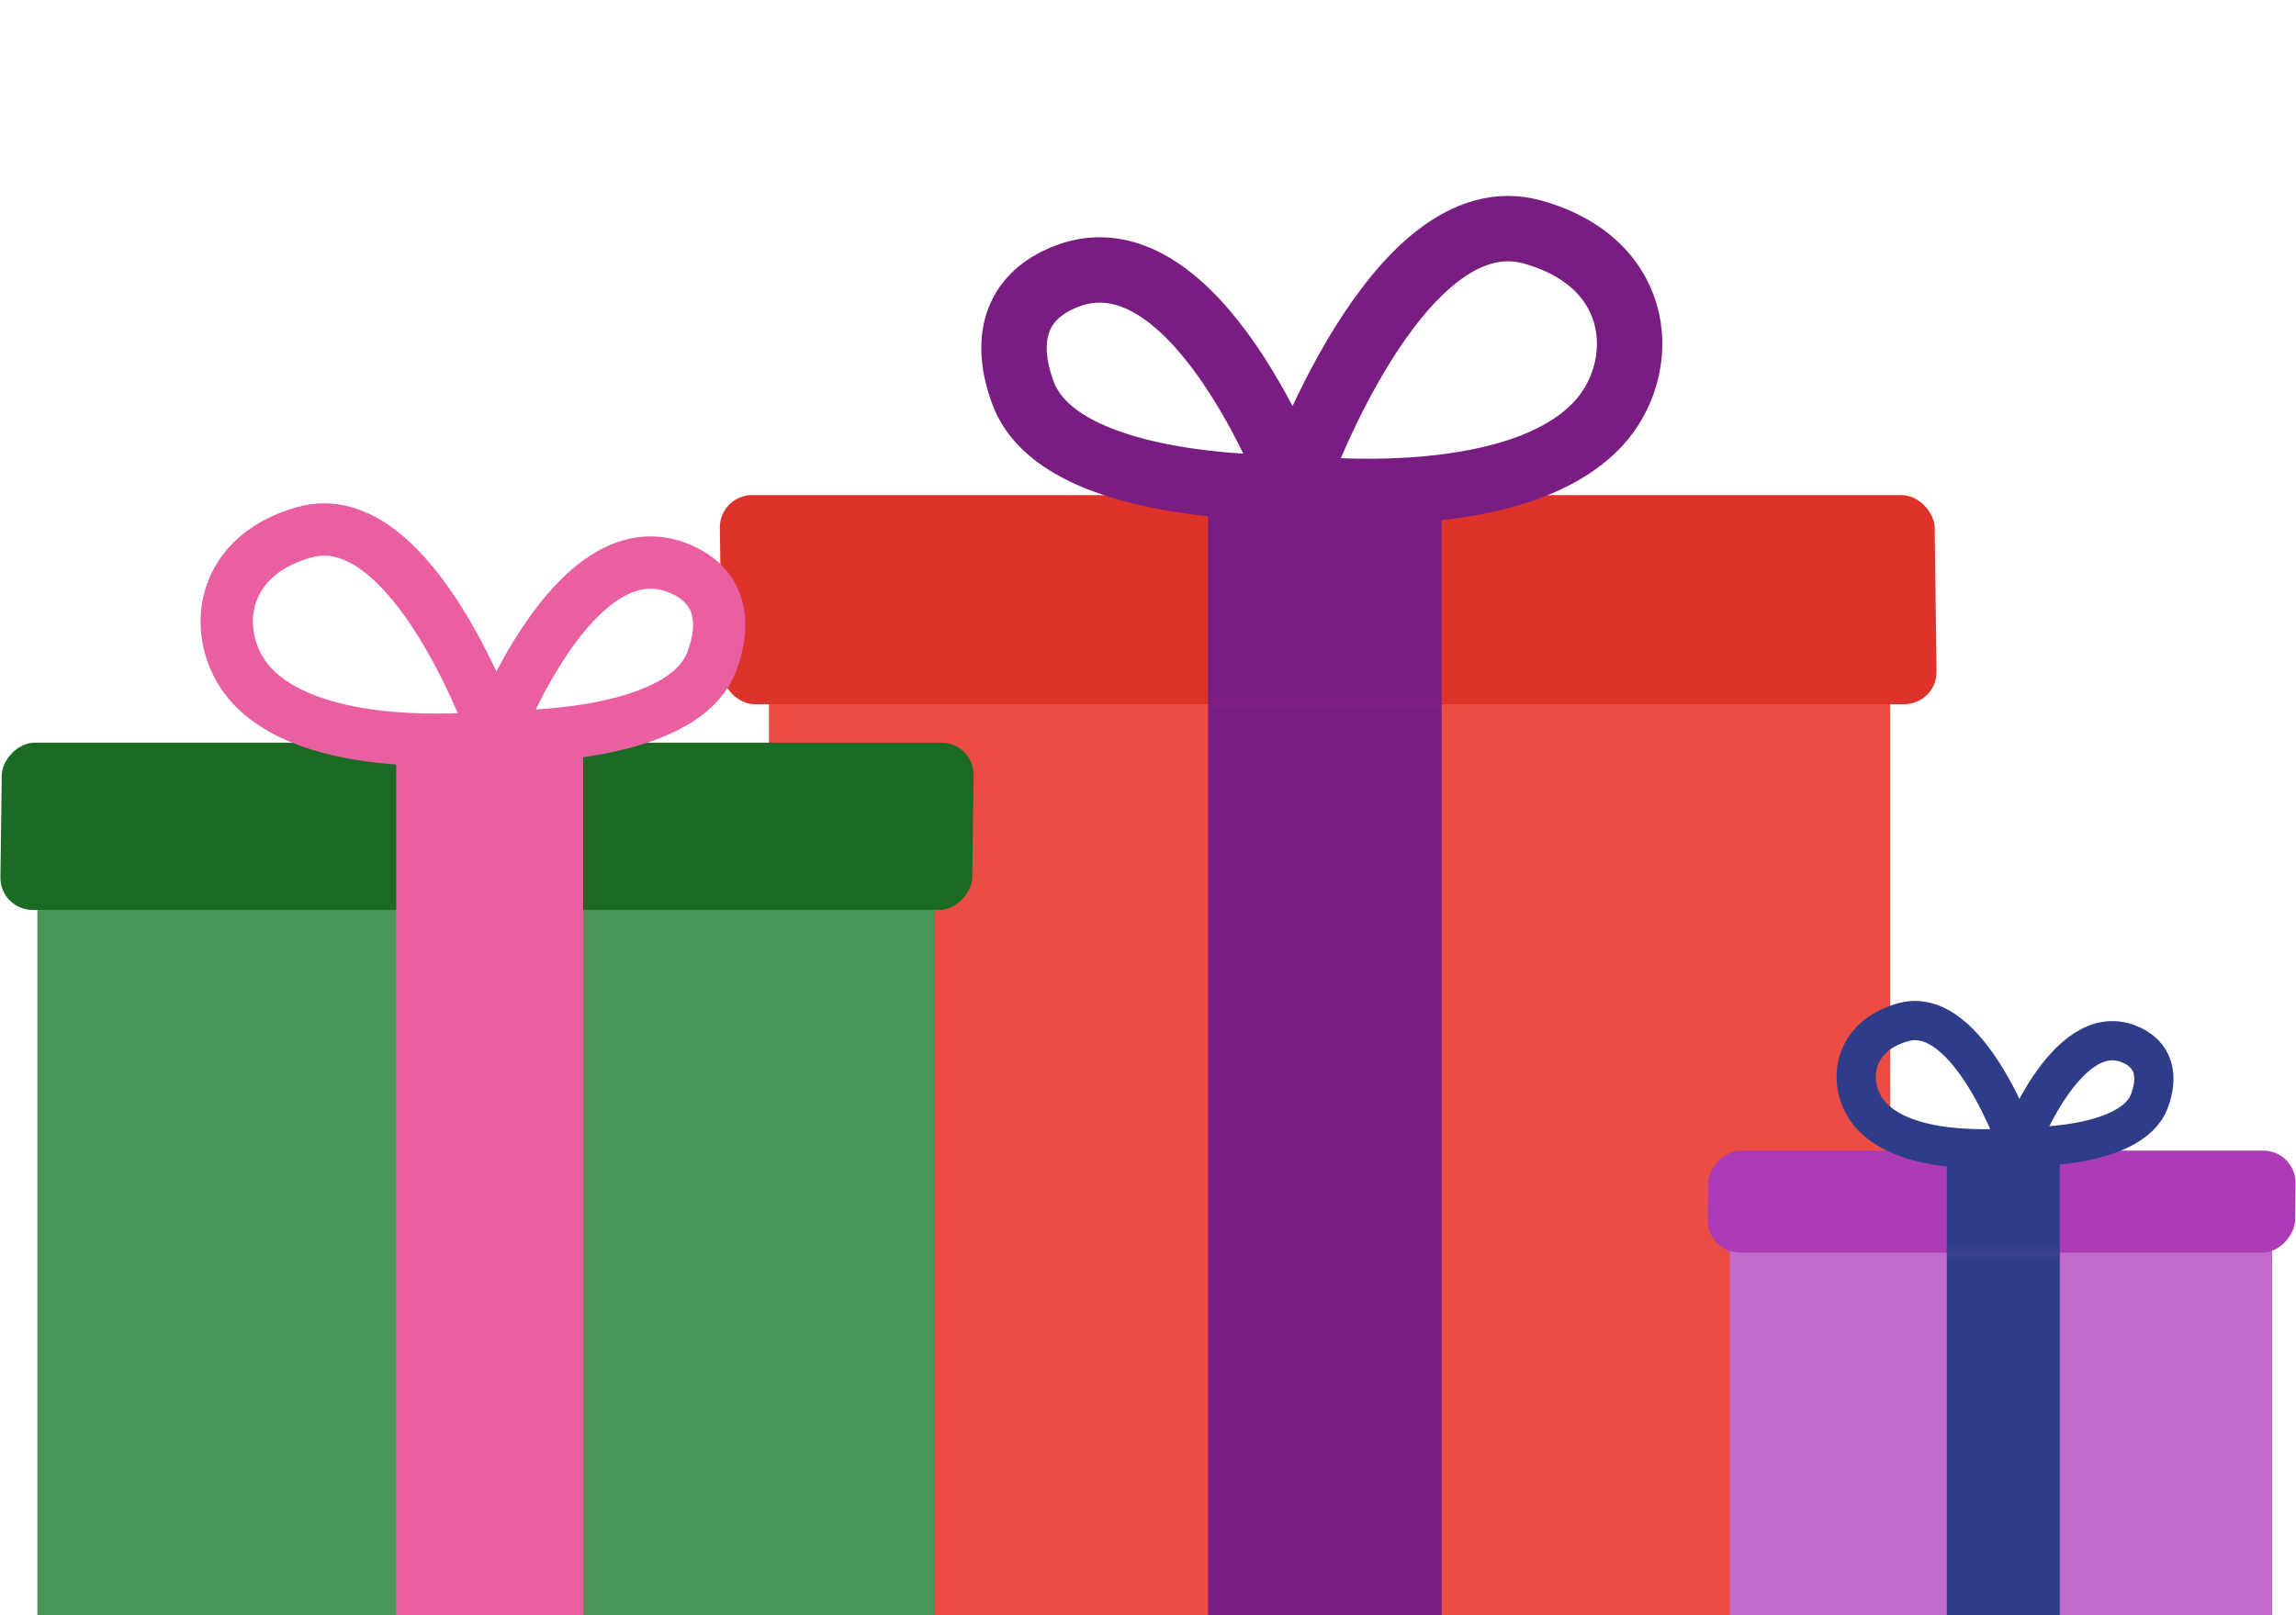 <svg width="351" height="247" viewBox="0 0 351 247" fill="none" xmlns="http://www.w3.org/2000/svg">
<path d="M117.544 107.143H288.973V245C288.973 247.761 286.734 250 283.973 250H122.544C119.783 250 117.544 247.761 117.544 245V107.143Z" fill="#EB4D44"/>
<rect width="185.714" height="31.972" rx="5" transform="matrix(-1 2.89255e-09 -0.013 -1 296.115 107.684)" fill="#DD332A"/>
<mask id="mask0_1_242" style="mask-type:alpha" maskUnits="userSpaceOnUse" x="110" y="75" width="187" height="175">
<path d="M117.544 107.143H288.973V245C288.973 247.761 286.734 250 283.973 250H122.544C119.783 250 117.544 247.761 117.544 245V107.143Z" fill="#EC483F"/>
<rect width="185.714" height="31.972" rx="5" transform="matrix(-1 2.89255e-09 -0.013 -1 296.115 107.684)" fill="#C42017"/>
</mask>
<g mask="url(#mask0_1_242)">
<rect x="184.687" y="67.143" width="35.714" height="212.857" fill="#7A1D83"/>
</g>
<path d="M197.813 74.561C197.813 74.561 162.264 75.628 156.431 60.182C153.537 52.519 154.754 45.386 163.162 42.21C182.909 34.752 197.813 74.561 197.813 74.561ZM197.813 74.561C197.813 74.561 213.435 29.649 234.294 35.485C251.626 40.334 252.078 56.498 244.287 64.844C231.319 78.733 197.813 74.561 197.813 74.561Z" stroke="#7A1D83" stroke-width="10" stroke-linecap="round"/>
<path d="M142.856 138.714H5.714V248C5.714 250.761 7.952 253 10.713 253H137.856C140.618 253 142.856 250.761 142.856 248V138.714Z" fill="#499457"/>
<rect width="148.571" height="25.578" rx="5" transform="matrix(1 2.89255e-09 0.013 -1 -0 139.147)" fill="#1C6B24"/>
<mask id="mask1_1_242" style="mask-type:alpha" maskUnits="userSpaceOnUse" x="0" y="113" width="149" height="140">
<path d="M142.856 138.714H5.714V248C5.714 250.761 7.952 253 10.713 253H137.856C140.618 253 142.856 250.761 142.856 248V138.714Z" fill="#EC483F"/>
<rect width="148.571" height="25.578" rx="5" transform="matrix(1 2.89255e-09 0.013 -1 -0 139.147)" fill="#C42017"/>
</mask>
<g mask="url(#mask1_1_242)">
<rect width="28.571" height="170.286" transform="matrix(-1 0 0 1 89.142 106.714)" fill="#E95FA1"/>
</g>
<path d="M75.711 112.649C75.711 112.649 104.151 113.502 108.817 101.146C111.132 95.015 110.159 89.308 103.432 86.768C87.635 80.802 75.711 112.649 75.711 112.649ZM75.711 112.649C75.711 112.649 63.214 76.719 46.526 81.388C32.661 85.267 32.299 98.199 38.532 104.875C48.906 115.987 75.711 112.649 75.711 112.649Z" stroke="#E95FA1" stroke-width="8" stroke-linecap="round"/>
<path d="M347.352 191.286H264.454V256C264.454 258.761 266.693 261 269.454 261H342.352C345.114 261 347.352 258.761 347.352 256V191.286Z" fill="#C36ACD"/>
<rect width="89.806" height="15.602" rx="5" transform="matrix(1 2.91904e-09 0.012 -1 261 191.55)" fill="#AE3BB6"/>
<mask id="mask2_1_242" style="mask-type:alpha" maskUnits="userSpaceOnUse" x="261" y="175" width="90" height="86">
<path d="M347.352 191.286H264.454V256C264.454 258.761 266.693 261 269.454 261H342.352C345.114 261 347.352 258.761 347.352 256V191.286Z" fill="#EC483F"/>
<rect width="89.806" height="15.602" rx="5" transform="matrix(1 2.91904e-09 0.012 -1 261 191.55)" fill="#C42017"/>
</mask>
<g mask="url(#mask2_1_242)">
<rect width="17.27" height="103.874" transform="matrix(-1 0 0 1 314.884 171.766)" fill="#2F3D89"/>
</g>
<path d="M308.579 175.386C308.579 175.386 325.769 175.906 328.59 168.369C329.989 164.629 329.401 161.148 325.335 159.599C315.786 155.959 308.579 175.386 308.579 175.386ZM308.579 175.386C308.579 175.386 301.024 153.469 290.937 156.317C282.556 158.683 282.337 166.571 286.105 170.644C292.376 177.422 308.579 175.386 308.579 175.386Z" stroke="#2F3D89" stroke-width="6" stroke-linecap="round"/>
</svg>
